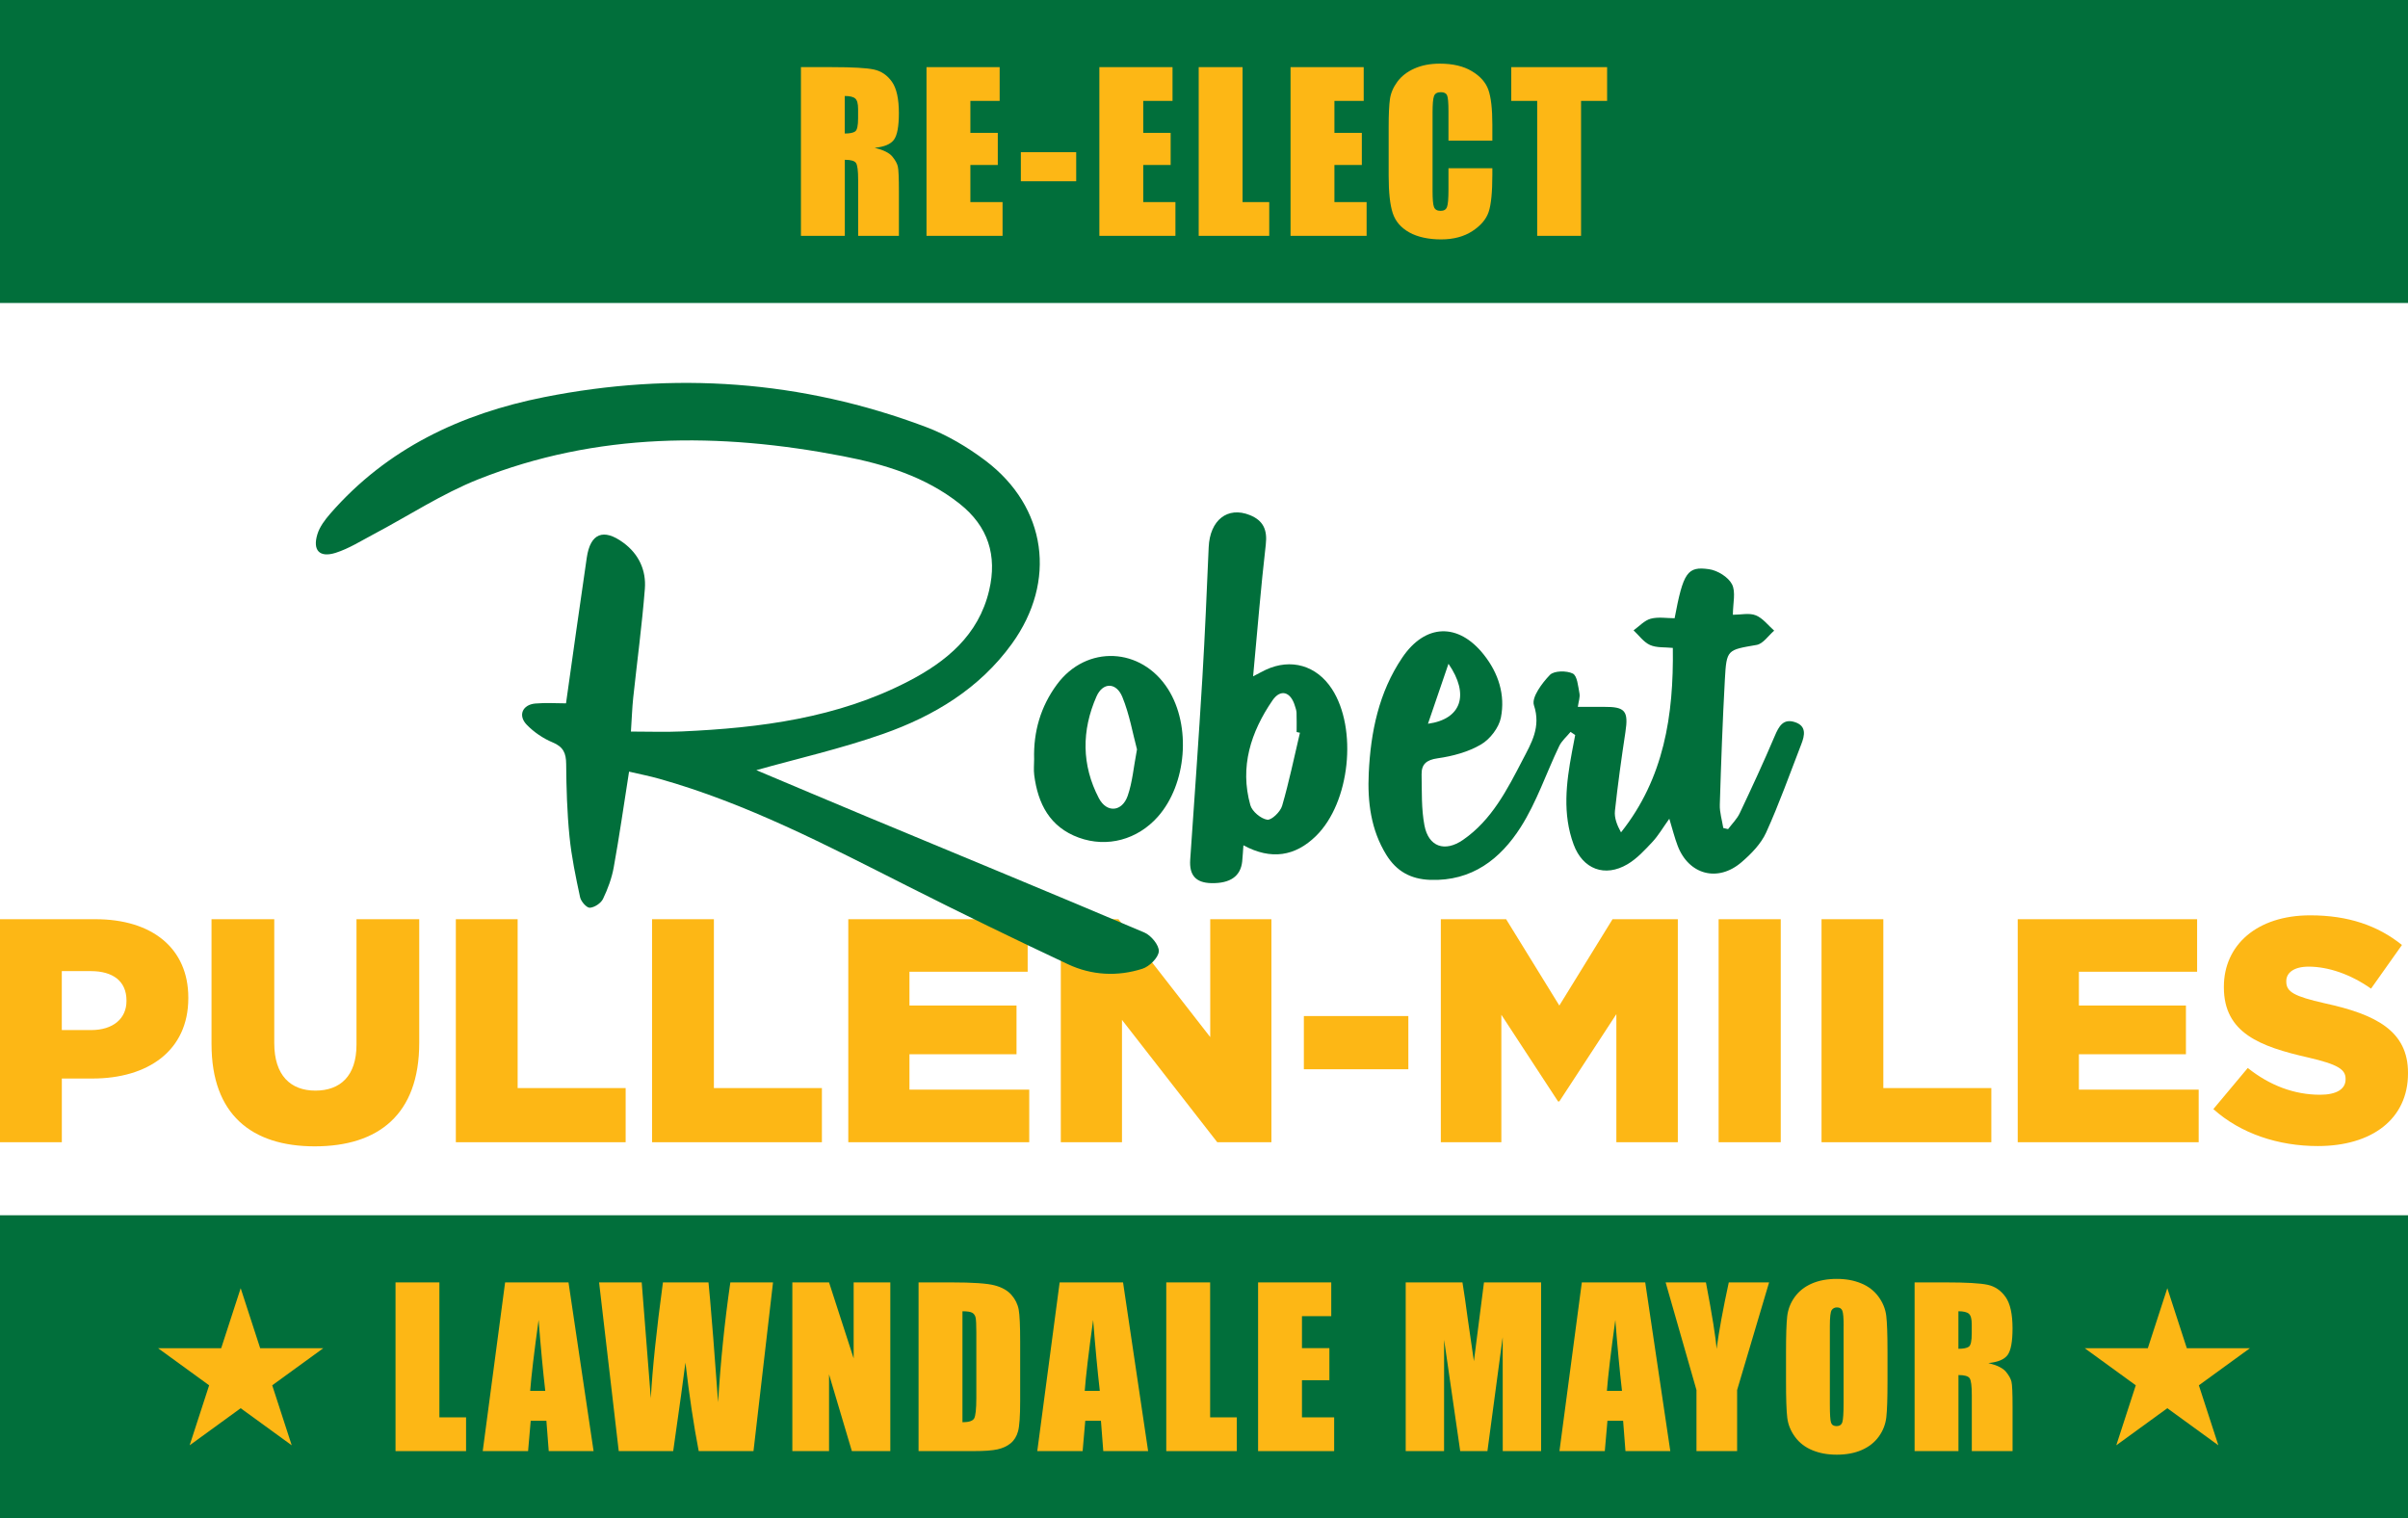 <?xml version="1.0" encoding="UTF-8"?><svg id="Layer_1" xmlns="http://www.w3.org/2000/svg" viewBox="0 0 812.4 512.22"><defs><style>.cls-1{fill:#fdb715;}.cls-2{fill:#016f3b;}</style></defs><g><rect class="cls-2" y="410" width="812.4" height="102.22"/><g><g><path class="cls-1" d="M148.24,432.65v45.53h9v11.39h-23.8v-56.92h14.8Z"/><path class="cls-1" d="M191.8,432.65l8.46,56.92h-15.13l-.79-10.23h-5.29l-.89,10.23h-15.3l7.55-56.92h21.39Zm-7.84,36.6c-.75-6.45-1.5-14.42-2.25-23.91-1.51,10.9-2.46,18.87-2.84,23.91h5.09Z"/><path class="cls-1" d="M260.8,432.65l-6.59,56.92h-18.48c-1.69-8.74-3.18-18.69-4.48-29.85-.59,4.78-1.97,14.73-4.13,29.85h-18.37l-6.63-56.92h14.38l1.56,19.86,1.51,19.2c.55-9.94,1.91-22.96,4.09-39.06h15.37c.2,1.66,.74,7.92,1.61,18.77l1.63,21.66c.84-13.78,2.22-27.25,4.13-40.43h14.38Z"/><path class="cls-1" d="M300.37,432.65v56.92h-12.97l-7.7-25.88v25.88h-12.38v-56.92h12.38l8.3,25.63v-25.63h12.38Z"/><path class="cls-1" d="M309.91,432.65h11.07c7.15,0,11.98,.33,14.5,.98s4.44,1.73,5.75,3.23,2.13,3.17,2.46,5.01,.49,5.46,.49,10.85v19.93c0,5.11-.24,8.53-.72,10.25s-1.32,3.07-2.51,4.04-2.67,1.65-4.43,2.04-4.41,.58-7.95,.58h-18.67v-56.92Zm14.8,9.74v37.44c2.13,0,3.45-.43,3.94-1.28s.74-3.18,.74-6.98v-22.11c0-2.58-.08-4.23-.25-4.96s-.54-1.26-1.12-1.6-1.69-.51-3.3-.51Z"/><path class="cls-1" d="M378.89,432.65l8.46,56.92h-15.13l-.79-10.23h-5.29l-.89,10.23h-15.3l7.55-56.92h21.39Zm-7.84,36.6c-.75-6.45-1.5-14.42-2.25-23.91-1.51,10.9-2.46,18.87-2.84,23.91h5.09Z"/><path class="cls-1" d="M408.27,432.65v45.53h9v11.39h-23.8v-56.92h14.8Z"/><path class="cls-1" d="M424.45,432.65h24.68v11.39h-9.88v10.79h9.25v10.83h-9.25v12.52h10.86v11.39h-25.66v-56.92Z"/><path class="cls-1" d="M519.93,432.65v56.92h-12.94l-.02-38.43-5.15,38.43h-9.18l-5.43-37.55-.02,37.55h-12.94v-56.92h19.15c.57,3.42,1.15,7.46,1.76,12.1l2.1,14.48,3.4-26.58h19.26Z"/><path class="cls-1" d="M555.06,432.65l8.46,56.92h-15.13l-.79-10.23h-5.29l-.89,10.23h-15.3l7.55-56.92h21.39Zm-7.84,36.6c-.75-6.45-1.5-14.42-2.25-23.91-1.51,10.9-2.46,18.87-2.84,23.91h5.09Z"/><path class="cls-1" d="M596.85,432.65l-10.79,36.32v20.6h-13.71v-20.6l-10.41-36.32h13.6c2.12,11.11,3.32,18.59,3.59,22.43,.82-6.07,2.19-13.55,4.12-22.43h13.6Z"/><path class="cls-1" d="M636.8,465.98c0,5.72-.13,9.77-.4,12.15s-1.11,4.55-2.53,6.52-3.33,3.48-5.75,4.54-5.23,1.58-8.44,1.58-5.78-.5-8.21-1.49-4.38-2.49-5.85-4.48-2.36-4.16-2.64-6.5-.42-6.45-.42-12.3v-9.74c0-5.72,.13-9.77,.4-12.15s1.11-4.55,2.53-6.52,3.33-3.48,5.75-4.54,5.23-1.58,8.44-1.58,5.78,.5,8.21,1.49,4.38,2.49,5.85,4.48,2.36,4.16,2.64,6.5,.42,6.45,.42,12.3v9.74Zm-14.8-18.7c0-2.65-.15-4.34-.44-5.08s-.9-1.11-1.81-1.11c-.77,0-1.37,.3-1.78,.9s-.62,2.36-.62,5.29v26.58c0,3.3,.13,5.34,.4,6.12s.9,1.16,1.88,1.16,1.65-.45,1.93-1.34,.42-3.01,.42-6.36v-26.16Z"/><path class="cls-1" d="M645.92,432.65h10.48c6.98,0,11.71,.27,14.19,.81s4.49,1.92,6.05,4.13,2.34,5.75,2.34,10.6c0,4.43-.55,7.41-1.65,8.93s-3.27,2.44-6.5,2.74c2.93,.73,4.9,1.7,5.91,2.92s1.63,2.34,1.88,3.36,.37,3.83,.37,8.42v15.01h-13.75v-18.91c0-3.05-.24-4.93-.72-5.66s-1.74-1.09-3.78-1.09v25.66h-14.8v-56.92Zm14.8,9.74v12.66c1.66,0,2.83-.23,3.5-.69s1-1.94,1-4.45v-3.13c0-1.8-.32-2.99-.97-3.55s-1.82-.84-3.53-.84Z"/></g><g><polygon class="cls-1" points="81.2 434.61 87.78 454.86 109.06 454.86 91.84 467.37 98.42 487.61 81.2 475.1 63.98 487.61 70.56 467.37 53.34 454.86 74.62 454.86 81.2 434.61"/><polygon class="cls-1" points="731.2 434.61 737.78 454.86 759.06 454.86 741.84 467.37 748.42 487.61 731.2 475.1 713.98 487.61 720.56 467.37 703.34 454.86 724.62 454.86 731.2 434.61"/></g></g></g><g><path class="cls-1" d="M0,310.12H32.25c19.02,0,31.28,9.78,31.28,26.44v.22c0,17.73-13.65,27.09-32.35,27.09h-10.32v21.5H0v-75.24Zm30.74,37.4c7.42,0,11.93-3.87,11.93-9.78v-.22c0-6.45-4.51-9.89-12.04-9.89h-9.78v19.88h9.89Z"/><path class="cls-1" d="M71.36,352.36v-42.24h21.17v41.81c0,10.86,5.48,16.02,13.87,16.02s13.87-4.94,13.87-15.48v-42.35h21.17v41.7c0,24.29-13.87,34.93-35.25,34.93s-34.82-10.86-34.82-34.4Z"/><path class="cls-1" d="M153.79,310.12h20.85v56.97h36.44v18.27h-57.29v-75.24Z"/><path class="cls-1" d="M220,310.12h20.85v56.97h36.44v18.27h-57.29v-75.24Z"/><path class="cls-1" d="M286.2,310.12h60.51v17.73h-39.88v11.39h36.12v16.45h-36.12v11.93h40.41v17.73h-61.05v-75.24Z"/><path class="cls-1" d="M357.89,310.12h19.45l30.96,39.77v-39.77h20.64v75.24h-18.27l-32.14-41.27v41.27h-20.64v-75.24Z"/><path class="cls-1" d="M439.89,342.79h35.25v17.95h-35.25v-17.95Z"/><path class="cls-1" d="M486.1,310.12h22.03l17.95,29.13,17.95-29.13h22.03v75.24h-20.74v-43.21l-19.24,29.45h-.43l-19.13-29.24v42.99h-20.42v-75.24Z"/><path class="cls-1" d="M579.82,310.12h20.96v75.24h-20.96v-75.24Z"/><path class="cls-1" d="M614.54,310.12h20.85v56.97h36.44v18.27h-57.29v-75.24Z"/><path class="cls-1" d="M680.74,310.12h60.51v17.73h-39.88v11.39h36.11v16.45h-36.11v11.93h40.41v17.73h-61.05v-75.24Z"/><path class="cls-1" d="M746.73,374.18l11.61-13.87c7.42,5.91,15.69,9.03,24.4,9.03,5.59,0,8.6-1.94,8.6-5.16v-.22c0-3.12-2.47-4.84-12.68-7.2-16.02-3.65-28.38-8.17-28.38-23.65v-.22c0-13.97,11.07-24.08,29.13-24.08,12.79,0,22.79,3.44,30.95,10l-10.43,14.73c-6.88-4.84-14.4-7.42-21.07-7.42-5.05,0-7.52,2.15-7.52,4.84v.22c0,3.44,2.58,4.94,13.01,7.31,17.3,3.76,28.05,9.35,28.05,23.43v.22c0,15.37-12.15,24.51-30.42,24.51-13.33,0-26.01-4.19-35.25-12.47Z"/></g><g><path class="cls-2" d="M212.23,260.33c-1.81,11.49-3.29,21.92-5.17,32.27-.66,3.67-2,7.3-3.62,10.67-.7,1.45-2.87,2.89-4.45,2.98-1.06,.06-2.97-2.1-3.28-3.53-1.46-6.79-2.89-13.64-3.58-20.54-.81-8.11-1.05-16.29-1.12-24.45-.03-3.65-.96-5.76-4.55-7.26-3.22-1.34-6.36-3.47-8.78-5.99-3-3.12-1.4-6.74,2.91-7.13,3.52-.31,7.09-.06,10.37-.06,2.3-16.18,4.57-32.7,7.01-49.19,1.21-8.19,5.63-9.93,12.33-5.01,5.24,3.84,7.75,9.34,7.26,15.58-.97,12.28-2.62,24.51-3.93,36.76-.35,3.32-.46,6.67-.77,11.38,6.17,0,11.68,.21,17.18-.04,26.44-1.19,52.5-4.52,76.39-16.9,12.85-6.66,23.71-15.55,27.28-30.66,2.79-11.81-.34-21.64-9.93-29.24-11.58-9.17-25.28-13.34-39.45-16.08-41.63-8.05-82.94-8.07-122.92,7.8-12.31,4.89-23.6,12.34-35.38,18.56-4.2,2.22-8.32,4.84-12.79,6.26-5.43,1.72-7.82-.82-6.16-6.26,.77-2.54,2.58-4.92,4.37-6.98,19.16-21.99,44.14-33.72,72.12-39.28,43.76-8.7,86.86-5.73,128.74,10.03,7.17,2.7,14.07,6.78,20.2,11.41,20.68,15.65,24.09,40.7,8.89,61.75-10.93,15.14-26.3,24.38-43.42,30.41-14.17,4.99-28.92,8.34-42.81,12.24,11.72,4.93,24.47,10.34,37.26,15.67,31.23,13.01,62.52,25.89,93.66,39.11,2.26,.96,5.01,4.29,4.87,6.35-.14,2.13-3.17,5.12-5.53,5.87-8.42,2.7-17.12,2.23-25.1-1.51-18.2-8.54-36.28-17.35-54.22-26.41-27.19-13.73-54.19-27.87-83.73-36.18-3.2-.9-6.46-1.54-10.15-2.4Z"/><path class="cls-2" d="M563.21,276.19c-2.26,3.15-3.74,5.73-5.72,7.85-2.56,2.73-5.21,5.63-8.38,7.51-7.7,4.56-15.14,1.68-18.21-6.65-3.8-10.31-2.51-20.76-.56-31.19,.36-1.91,.73-3.82,1.09-5.73-.52-.35-1.04-.7-1.56-1.06-1.3,1.59-2.98,3-3.84,4.8-4.37,9.11-7.6,18.91-12.99,27.36-6.84,10.72-16.43,18.26-30.5,17.77-6.68-.24-11.41-2.95-14.81-8.42-5.25-8.47-6.4-17.93-5.95-27.57,.65-13.85,3.36-27.23,11.31-39,7.75-11.47,18.91-11.86,27.52-.98,4.94,6.24,7.28,13.55,5.75,21.24-.68,3.41-3.67,7.28-6.72,9.06-4.32,2.53-9.57,3.94-14.6,4.65-3.84,.54-5.49,2.02-5.43,5.47,.11,5.73-.1,11.58,.96,17.16,1.38,7.24,6.87,9.14,13.01,4.9,9.72-6.7,14.91-16.97,20.13-27.02,2.91-5.6,6.25-11.04,3.8-18.42-.87-2.62,2.72-7.45,5.38-10.21,1.39-1.45,5.63-1.51,7.73-.47,1.51,.74,1.79,4.3,2.25,6.68,.25,1.28-.29,2.7-.55,4.56,3.07,0,5.95,.02,8.84,0,7.17-.06,8.29,1.41,7.21,8.54-1.34,8.82-2.57,17.67-3.53,26.54-.25,2.33,.67,4.78,2.05,7.26,14.5-18.26,17.79-39.44,17.48-62.23-2.69-.28-5.48,.01-7.69-.98-2.16-.97-3.73-3.24-5.56-4.95,1.92-1.36,3.66-3.35,5.79-3.92,2.56-.68,5.44-.16,8.06-.16,2.92-15.43,4.25-17.61,11.63-16.54,2.85,.41,6.47,2.64,7.73,5.08,1.34,2.61,.3,6.43,.3,10.29,2.7,0,5.53-.7,7.73,.19,2.38,.95,4.16,3.38,6.2,5.17-1.96,1.67-3.73,4.43-5.91,4.81-9.9,1.73-10.16,1.47-10.72,11.61-.78,14.09-1.28,28.19-1.71,42.3-.08,2.61,.76,5.24,1.17,7.86,.54,.13,1.08,.25,1.62,.38,1.33-1.78,2.99-3.4,3.93-5.37,4.08-8.62,8.09-17.27,11.81-26.04,1.4-3.3,2.87-6,6.86-4.67,3.92,1.31,3.26,4.46,2.1,7.43-3.87,9.97-7.44,20.08-11.86,29.8-1.74,3.83-5.05,7.22-8.32,10.02-8.01,6.88-17.83,4.2-21.54-5.58-1.03-2.7-1.72-5.53-2.81-9.11Zm-81.45-32.01c11.3-1.55,14.09-9.83,6.92-20.24-2.41,7.06-4.5,13.15-6.92,20.24Z"/><path class="cls-2" d="M422.78,228.17c1.87-.97,3.03-1.61,4.22-2.18,8.52-4,17.21-1.48,22.37,6.47,8.68,13.39,6.1,38.28-5.35,49.54-7.03,6.91-15.15,8.25-24.52,3.18-.16,2.1-.24,3.78-.41,5.45-.53,5.03-4.09,7.44-10.39,7.32-5.32-.11-7.51-2.71-7.15-7.93,1.42-20.43,2.87-40.85,4.1-61.29,.88-14.69,1.49-29.39,2.13-44.09,.4-9.16,6.36-13.89,13.89-10.86,4.51,1.82,5.95,4.94,5.38,9.92-1.68,14.56-2.85,29.17-4.28,44.47Zm15.8,19.04c-.38-.08-.76-.16-1.13-.24,0-2.18,.05-4.37-.03-6.55-.03-.77-.33-1.55-.56-2.3-1.4-4.72-4.81-5.83-7.56-1.82-7.29,10.65-11.11,22.4-7.46,35.35,.6,2.11,3.52,4.55,5.68,4.9,1.45,.23,4.45-2.67,5.03-4.67,2.37-8.12,4.07-16.43,6.02-24.67Z"/><path class="cls-2" d="M348.89,256.11c-.26-9.25,2.19-17.73,7.69-25.18,9.95-13.48,28.49-12.65,37.51,1.59,7.85,12.4,6.27,32.06-3.47,43.03-6.82,7.69-17.04,10.55-26.66,7.05-9.76-3.55-13.8-11.42-15.04-21.11-.23-1.76-.03-3.58-.03-5.37Zm34.71-3.26c-1.44-5.38-2.53-11.82-4.95-17.72-2.06-5.01-6.59-4.99-8.72-.16-5.05,11.46-5.05,23.15,.8,34.32,2.65,5.06,7.83,4.62,9.72-.78,1.6-4.57,1.98-9.57,3.14-15.66Z"/></g><g><rect class="cls-2" width="812.4" height="102.22"/><g><path class="cls-1" d="M270.2,22.65h10.48c6.98,0,11.71,.27,14.19,.81,2.47,.54,4.49,1.92,6.05,4.13,1.56,2.21,2.34,5.75,2.34,10.6,0,4.43-.55,7.41-1.65,8.93-1.1,1.52-3.27,2.44-6.5,2.74,2.93,.73,4.9,1.7,5.91,2.92,1.01,1.22,1.63,2.34,1.88,3.36s.37,3.83,.37,8.42v15.01h-13.75v-18.91c0-3.05-.24-4.93-.72-5.66-.48-.73-1.74-1.09-3.78-1.09v25.66h-14.8V22.65Zm14.8,9.74v12.66c1.66,0,2.83-.23,3.5-.69s1-1.94,1-4.45v-3.13c0-1.8-.32-2.99-.97-3.55-.65-.56-1.82-.84-3.53-.84Z"/><path class="cls-1" d="M312.58,22.65h24.68v11.39h-9.88v10.79h9.25v10.83h-9.25v12.52h10.86v11.39h-25.66V22.65Z"/><path class="cls-1" d="M363.08,51.34v9.81h-18.67v-9.81h18.67Z"/><path class="cls-1" d="M370.9,22.65h24.68v11.39h-9.88v10.79h9.25v10.83h-9.25v12.52h10.86v11.39h-25.66V22.65Z"/><path class="cls-1" d="M419.21,22.65v45.53h9v11.39h-23.8V22.65h14.8Z"/><path class="cls-1" d="M435.4,22.65h24.68v11.39h-9.88v10.79h9.25v10.83h-9.25v12.52h10.86v11.39h-25.66V22.65Z"/><path class="cls-1" d="M503.48,47.44h-14.8v-9.89c0-2.88-.16-4.67-.47-5.38s-1.01-1.07-2.09-1.07c-1.22,0-1.99,.43-2.32,1.3-.33,.87-.49,2.74-.49,5.62v26.44c0,2.77,.16,4.57,.49,5.41s1.07,1.27,2.21,1.27,1.82-.42,2.16-1.27c.34-.85,.51-2.83,.51-5.96v-7.15h14.8v2.22c0,5.89-.42,10.07-1.25,12.53-.83,2.46-2.67,4.62-5.52,6.48-2.85,1.85-6.36,2.78-10.53,2.78s-7.91-.79-10.72-2.36-4.68-3.74-5.59-6.52-1.37-6.96-1.37-12.53v-16.63c0-4.1,.14-7.18,.42-9.23,.28-2.05,1.12-4.03,2.51-5.92s3.33-3.39,5.8-4.48,5.31-1.63,8.53-1.63c4.36,0,7.96,.84,10.79,2.53,2.84,1.69,4.7,3.79,5.59,6.3,.89,2.52,1.34,6.43,1.34,11.74v5.41Z"/><path class="cls-1" d="M542.2,22.65v11.39h-8.79v45.53h-14.8V34.04h-8.75v-11.39h32.34Z"/></g></g></svg>